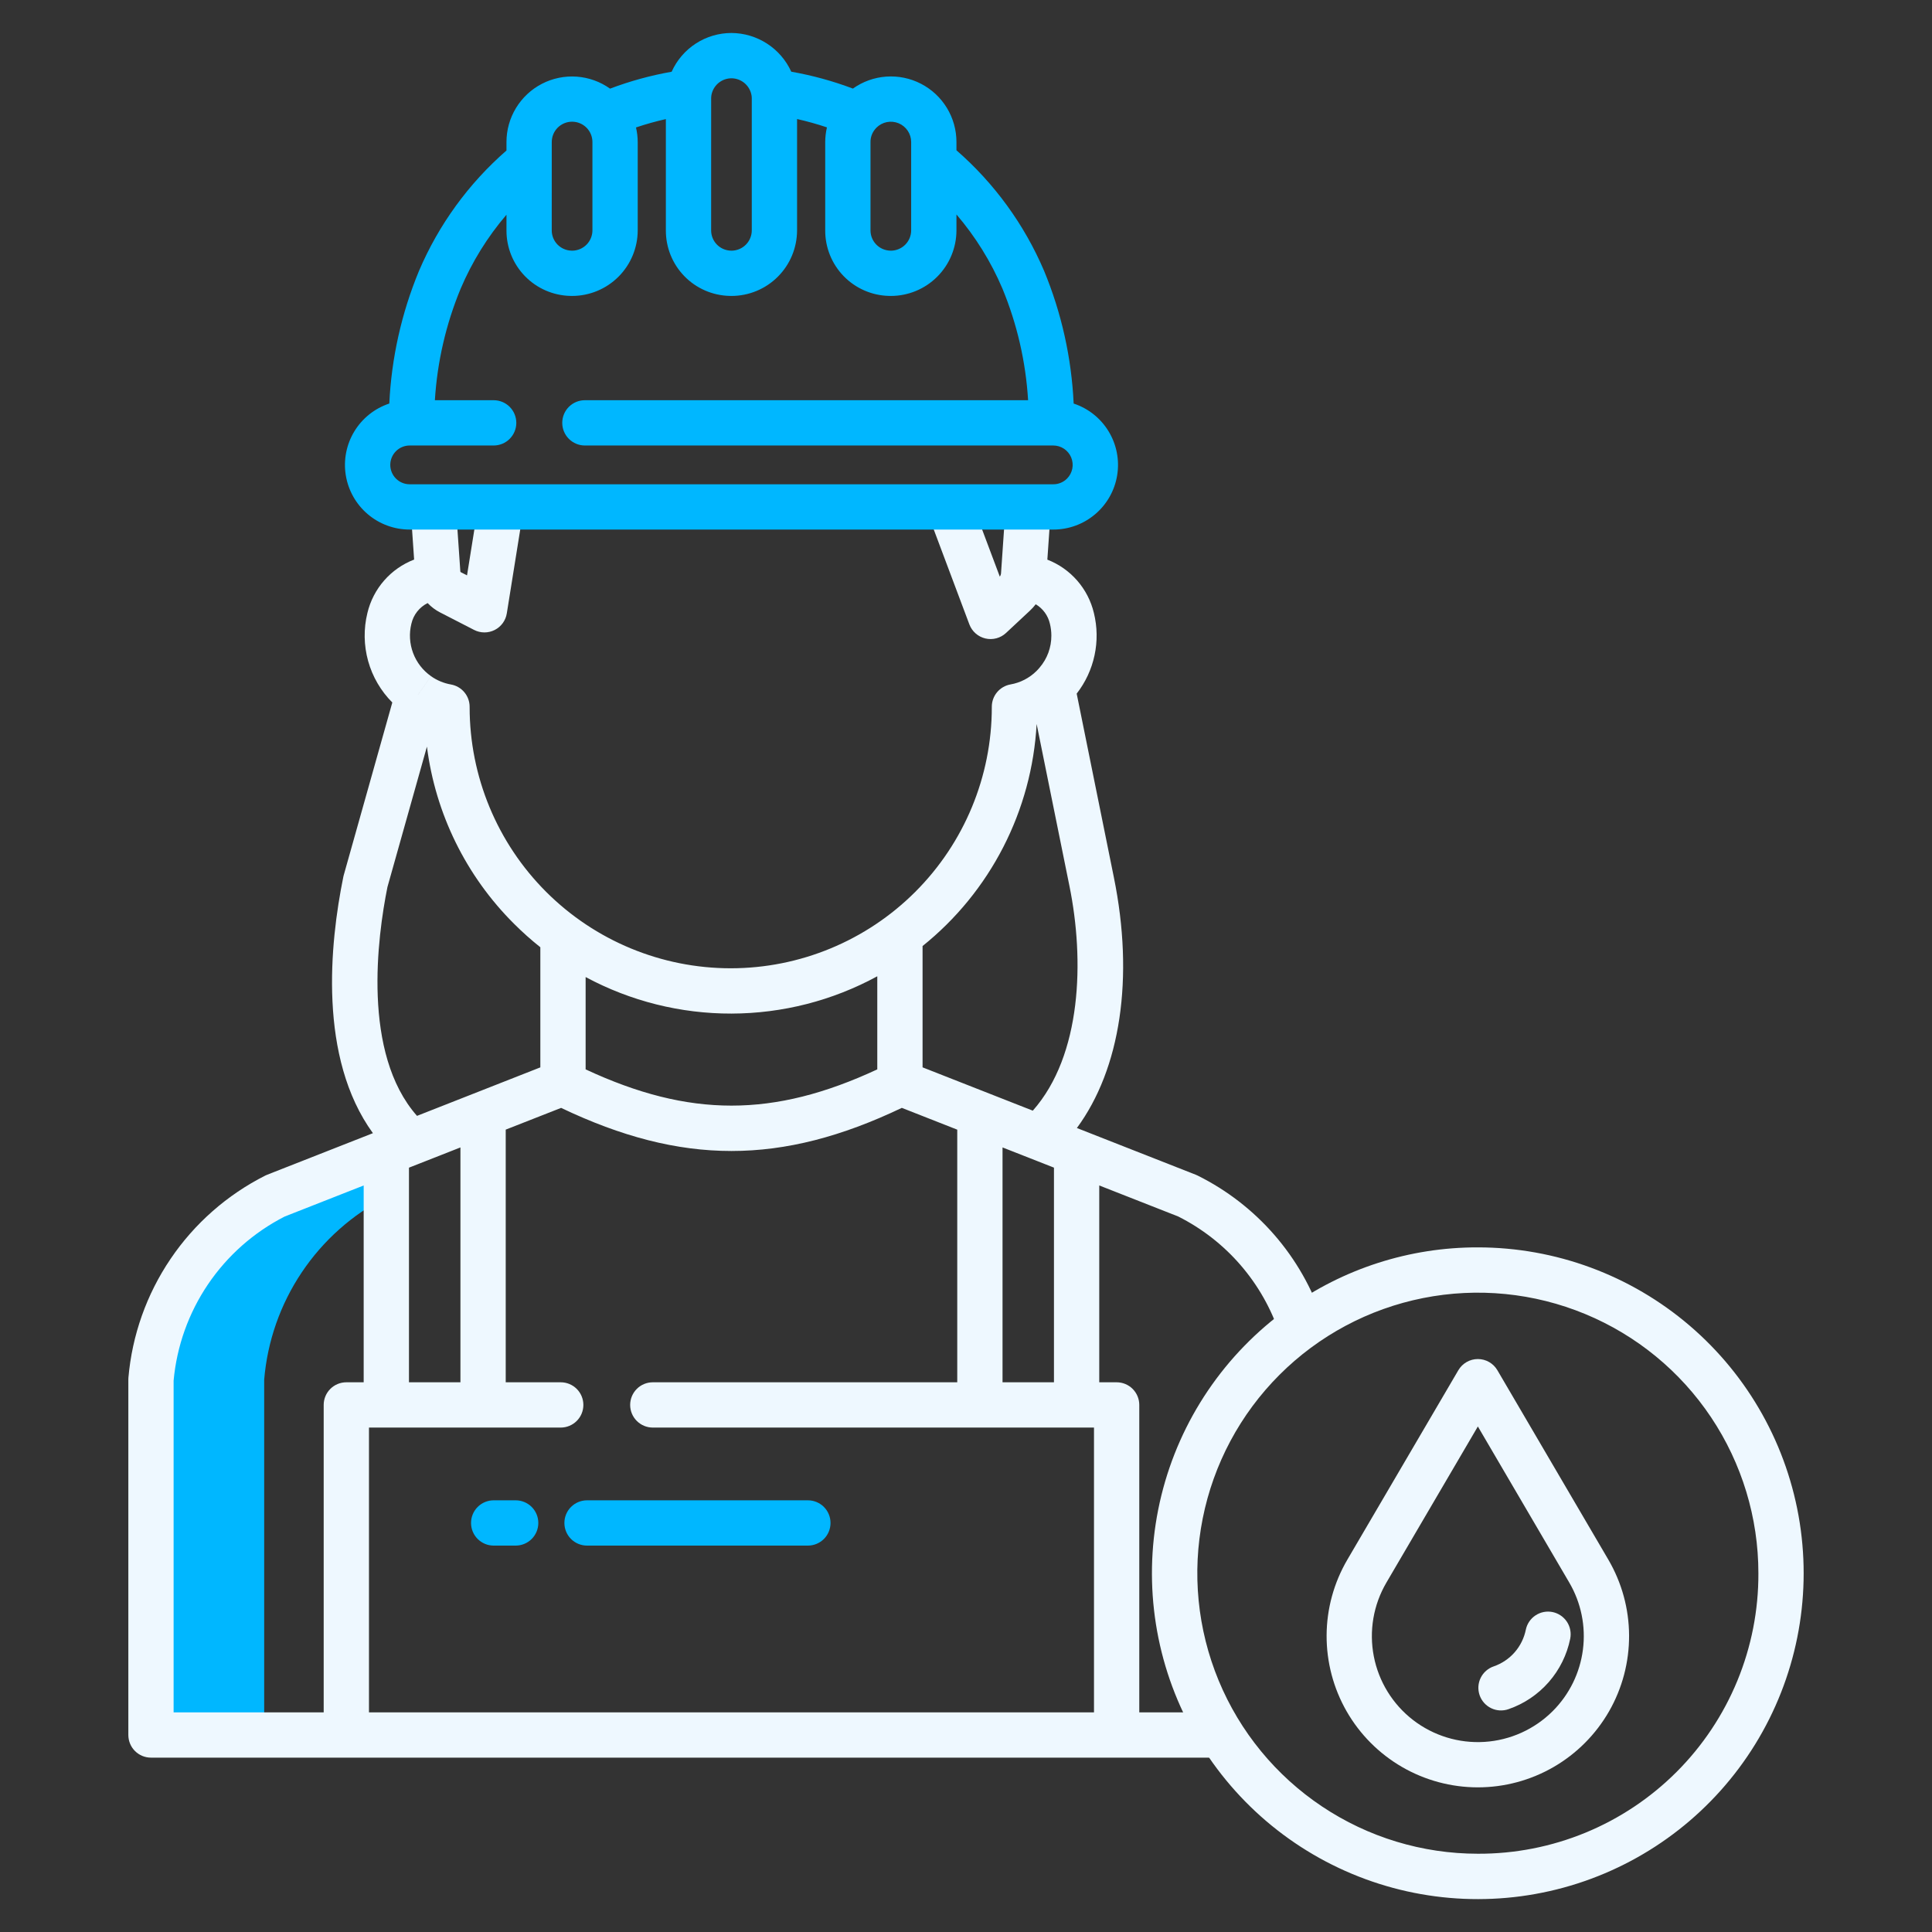 <svg width="100" height="100" viewBox="0 0 100 100" fill="none" xmlns="http://www.w3.org/2000/svg">
<rect x="0" y="0" width="100" height="100" fill="#333333" stroke="none"/>
<path d="M19.996 61.958V59.639L14.258 61.895C12.457 62.794 10.919 64.143 9.79 65.81C8.662 67.477 7.981 69.406 7.814 71.412V89.803H13.674V71.412C13.839 69.429 14.506 67.521 15.612 65.867C16.718 64.213 18.227 62.868 19.996 61.958Z" fill="#00B7FF"/>
<path d="M68.45 68.284C67.916 66.679 67.071 65.196 65.962 63.92C64.852 62.643 63.502 61.599 61.987 60.846C61.956 60.831 61.924 60.817 61.892 60.804L55.739 58.386C57.995 55.323 58.714 50.625 57.652 45.404L55.729 35.902C56.183 35.319 56.499 34.64 56.653 33.918C56.808 33.195 56.796 32.447 56.62 31.729C56.472 31.108 56.175 30.532 55.756 30.051C55.336 29.57 54.806 29.198 54.211 28.967L54.385 26.438L52.047 26.277L51.813 29.673C51.813 29.68 51.811 29.691 51.81 29.698C51.803 29.752 51.782 29.803 51.75 29.847L50.243 25.832L48.049 26.656L50.174 32.318C50.242 32.498 50.353 32.659 50.498 32.786C50.642 32.913 50.816 33.003 51.004 33.047C51.191 33.091 51.386 33.088 51.573 33.038C51.759 32.989 51.93 32.894 52.071 32.763L53.306 31.61C53.416 31.508 53.517 31.396 53.609 31.276C53.794 31.386 53.954 31.532 54.081 31.706C54.207 31.88 54.297 32.078 54.344 32.288C54.393 32.488 54.418 32.693 54.418 32.899C54.421 33.506 54.206 34.094 53.81 34.555C53.759 34.617 53.702 34.678 53.646 34.734C53.279 35.096 52.812 35.337 52.304 35.426C52.033 35.474 51.787 35.616 51.61 35.827C51.433 36.038 51.336 36.305 51.336 36.581V36.604C51.336 40.188 49.912 43.625 47.377 46.16C44.843 48.694 41.406 50.118 37.822 50.118C34.238 50.118 30.801 48.694 28.266 46.16C25.732 43.625 24.308 40.188 24.308 36.604V36.583C24.308 36.307 24.211 36.041 24.034 35.83C23.858 35.619 23.612 35.477 23.341 35.429C22.97 35.364 22.618 35.217 22.31 35.001L21.637 35.959H21.636L22.31 34.999C21.887 34.702 21.563 34.284 21.382 33.8C21.2 33.315 21.169 32.787 21.293 32.285C21.345 32.055 21.447 31.84 21.593 31.655C21.739 31.47 21.924 31.319 22.135 31.215C22.321 31.412 22.539 31.577 22.78 31.7L24.54 32.605C24.704 32.689 24.886 32.734 25.072 32.734C25.257 32.735 25.439 32.691 25.604 32.608C25.77 32.524 25.913 32.403 26.022 32.253C26.131 32.104 26.203 31.93 26.232 31.748L27.066 26.543L24.751 26.172L24.173 29.781L23.849 29.615C23.84 29.61 23.833 29.602 23.831 29.592L23.827 29.578L23.599 26.277L21.261 26.439L21.435 28.963C20.838 29.193 20.305 29.564 19.884 30.046C19.463 30.527 19.165 31.105 19.017 31.727C18.816 32.545 18.829 33.401 19.054 34.213C19.28 35.025 19.711 35.764 20.306 36.361L17.786 45.319C17.778 45.347 17.771 45.375 17.767 45.404C17.073 48.821 16.462 54.741 19.302 58.653L13.829 60.804C13.797 60.817 13.765 60.831 13.734 60.846C11.758 61.842 10.069 63.327 8.829 65.159C7.588 66.991 6.837 69.111 6.646 71.315C6.644 71.347 6.643 71.38 6.643 71.413V89.803C6.643 90.114 6.766 90.412 6.986 90.632C7.206 90.852 7.504 90.975 7.814 90.975H63.264V88.631H58.969V72.719C58.969 72.408 58.845 72.11 58.626 71.89C58.406 71.67 58.108 71.547 57.797 71.547H56.897V61.359L60.984 62.965C62.216 63.585 63.313 64.44 64.214 65.484C65.115 66.527 65.801 67.738 66.234 69.047L66.243 69.073L66.261 69.12L67.352 68.691L68.467 68.332C68.462 68.317 68.457 68.301 68.45 68.284ZM47.752 48.967C49.488 47.573 50.911 45.829 51.928 43.849C52.946 41.868 53.534 39.696 53.656 37.473L55.356 45.869C56.131 49.681 56 54.613 53.458 57.488L47.752 55.246L47.752 48.967ZM54.553 60.437V71.546H51.891V59.391L54.553 60.437ZM30.312 50.572C32.634 51.82 35.23 52.47 37.865 52.463C40.501 52.456 43.093 51.793 45.408 50.532V55.351C40.036 57.852 35.685 57.852 30.312 55.351V50.572ZM20.054 45.912L22.098 38.646C22.539 42.12 24.127 45.348 26.61 47.818C27.039 48.247 27.492 48.651 27.968 49.029V55.247L21.584 57.757C18.726 54.519 19.535 48.493 20.054 45.912ZM23.832 59.391V71.547H21.168V60.438L23.832 59.391ZM18.824 71.547H17.926C17.615 71.547 17.317 71.67 17.097 71.89C16.877 72.11 16.754 72.408 16.754 72.719V88.631H8.986V71.463C9.149 69.676 9.762 67.96 10.767 66.475C11.773 64.989 13.138 63.782 14.736 62.967L18.824 61.36V71.547ZM56.625 88.631H19.098V73.891H29.023C29.334 73.891 29.632 73.767 29.852 73.547C30.072 73.328 30.195 73.029 30.195 72.719C30.195 72.408 30.072 72.11 29.852 71.89C29.632 71.67 29.334 71.547 29.023 71.547H26.176V58.469L29.043 57.344C32.157 58.83 35.009 59.575 37.861 59.575C40.712 59.575 43.564 58.83 46.678 57.343L49.547 58.471V71.547H33.789C33.478 71.547 33.18 71.67 32.96 71.89C32.741 72.11 32.617 72.408 32.617 72.719C32.617 73.029 32.741 73.328 32.96 73.547C33.18 73.767 33.478 73.891 33.789 73.891H56.625V88.631Z" fill="#EEF8FF"/>
<path d="M26.691 77.656H25.553C25.242 77.656 24.944 77.78 24.724 77.999C24.504 78.219 24.381 78.517 24.381 78.828C24.381 79.139 24.504 79.437 24.724 79.657C24.944 79.876 25.242 80 25.553 80H26.691C27.002 80 27.3 79.876 27.52 79.657C27.74 79.437 27.863 79.139 27.863 78.828C27.863 78.517 27.74 78.219 27.52 77.999C27.3 77.78 27.002 77.656 26.691 77.656ZM41.816 77.656H30.385C30.074 77.656 29.776 77.78 29.556 77.999C29.336 78.219 29.213 78.517 29.213 78.828C29.213 79.139 29.336 79.437 29.556 79.657C29.776 79.876 30.074 80 30.385 80H41.816C42.127 80 42.425 79.876 42.645 79.657C42.865 79.437 42.988 79.139 42.988 78.828C42.988 78.517 42.865 78.219 42.645 77.999C42.425 77.78 42.127 77.656 41.816 77.656Z" fill="#00B7FF"/>
<path d="M77.505 70.924C77.402 70.747 77.254 70.601 77.077 70.499C76.9 70.397 76.699 70.344 76.494 70.344C76.29 70.344 76.089 70.397 75.912 70.499C75.734 70.601 75.587 70.747 75.483 70.924L69.739 80.728C69.042 81.918 68.671 83.27 68.665 84.648C68.659 86.026 69.016 87.382 69.701 88.578C70.387 89.773 71.376 90.767 72.568 91.458C73.761 92.149 75.115 92.513 76.493 92.513C77.871 92.513 79.225 92.149 80.418 91.458C81.61 90.767 82.599 89.773 83.285 88.578C83.97 87.382 84.328 86.026 84.321 84.648C84.315 83.27 83.944 81.918 83.248 80.728L77.505 70.924ZM80.371 88.564C79.428 89.507 78.173 90.075 76.842 90.16C75.511 90.245 74.195 89.842 73.139 89.027C72.084 88.212 71.361 87.039 71.108 85.73C70.854 84.42 71.086 83.063 71.761 81.913L76.494 73.834L81.225 81.913C81.838 82.96 82.087 84.181 81.932 85.384C81.778 86.588 81.229 87.706 80.371 88.564H80.371Z" fill="#EEF8FF"/>
<path d="M80.358 83.439C80.053 83.378 79.737 83.44 79.478 83.612C79.219 83.783 79.038 84.051 78.976 84.355C78.888 84.788 78.689 85.19 78.399 85.522C78.108 85.854 77.736 86.105 77.319 86.25C77.172 86.299 77.037 86.377 76.921 86.479C76.804 86.581 76.709 86.704 76.641 86.843C76.572 86.982 76.532 87.133 76.522 87.287C76.513 87.442 76.534 87.597 76.584 87.743C76.635 87.889 76.713 88.024 76.816 88.139C76.919 88.255 77.044 88.349 77.183 88.416C77.323 88.484 77.474 88.522 77.628 88.531C77.783 88.539 77.937 88.517 78.083 88.465C78.886 88.188 79.602 87.705 80.162 87.066C80.721 86.427 81.105 85.653 81.274 84.82C81.304 84.67 81.305 84.514 81.275 84.363C81.246 84.212 81.187 84.068 81.102 83.94C81.017 83.812 80.907 83.702 80.779 83.616C80.652 83.53 80.508 83.47 80.358 83.439Z" fill="#EEF8FF"/>
<path fill-rule="evenodd" clip-rule="evenodd" d="M54.041 14.017C54.945 16.201 55.463 18.526 55.572 20.888C56.328 21.137 56.969 21.647 57.382 22.328C57.795 23.008 57.952 23.813 57.825 24.598C57.698 25.384 57.296 26.098 56.689 26.613C56.083 27.129 55.313 27.411 54.518 27.41H21.205C20.409 27.411 19.64 27.128 19.034 26.613C18.428 26.098 18.025 25.383 17.898 24.598C17.771 23.813 17.928 23.008 18.341 22.328C18.753 21.648 19.395 21.137 20.15 20.887C20.263 18.529 20.782 16.207 21.685 14.026C22.705 11.632 24.254 9.5 26.215 7.79V7.352C26.215 6.729 26.386 6.118 26.711 5.586C27.035 5.054 27.499 4.621 28.053 4.336C28.607 4.05 29.228 3.923 29.85 3.967C30.471 4.012 31.068 4.226 31.576 4.588C32.609 4.198 33.676 3.905 34.764 3.713C35.032 3.116 35.467 2.609 36.016 2.253C36.566 1.897 37.207 1.707 37.861 1.707C38.515 1.711 39.153 1.902 39.701 2.257C40.25 2.612 40.685 3.116 40.956 3.711C42.044 3.902 43.112 4.195 44.146 4.585C44.654 4.224 45.251 4.009 45.872 3.965C46.494 3.921 47.115 4.049 47.669 4.335C48.222 4.621 48.687 5.053 49.011 5.586C49.335 6.118 49.506 6.729 49.506 7.352V7.779C51.469 9.489 53.019 11.622 54.041 14.017ZM45.291 6.691C45.138 6.877 45.055 7.111 45.057 7.352L45.057 11.922C45.056 12.195 45.161 12.457 45.351 12.653C45.54 12.85 45.799 12.964 46.072 12.973L46.125 12.975C46.401 12.97 46.665 12.858 46.859 12.661C47.053 12.464 47.162 12.198 47.162 11.922V7.352C47.162 7.144 47.1 6.94 46.984 6.767C46.868 6.595 46.704 6.46 46.512 6.38C46.32 6.301 46.108 6.28 45.904 6.32C45.7 6.361 45.513 6.461 45.365 6.608C45.339 6.634 45.315 6.662 45.291 6.691ZM36.82 4.947C36.812 4.999 36.808 5.051 36.809 5.104L36.808 11.922C36.807 12.194 36.912 12.457 37.101 12.653C37.29 12.85 37.549 12.964 37.821 12.973L37.874 12.975C38.151 12.97 38.414 12.858 38.609 12.661C38.803 12.464 38.912 12.198 38.912 11.922V5.105C38.912 5.053 38.909 5.001 38.901 4.949C38.862 4.7 38.736 4.474 38.546 4.309C38.355 4.145 38.113 4.054 37.861 4.052C37.61 4.053 37.367 4.143 37.176 4.306C36.985 4.47 36.859 4.696 36.82 4.944V4.947ZM28.867 6.607C28.669 6.805 28.559 7.072 28.559 7.352L28.558 11.922C28.557 12.195 28.662 12.457 28.852 12.654C29.042 12.85 29.301 12.965 29.573 12.973L29.627 12.975C29.903 12.97 30.167 12.858 30.361 12.661C30.555 12.464 30.664 12.198 30.664 11.922V7.352C30.664 7.072 30.553 6.805 30.356 6.607C30.158 6.41 29.89 6.299 29.611 6.299C29.332 6.299 29.064 6.41 28.867 6.607ZM54.903 24.99C55.026 24.939 55.136 24.865 55.23 24.771C55.37 24.63 55.464 24.451 55.503 24.257C55.541 24.062 55.52 23.86 55.444 23.677C55.368 23.494 55.239 23.338 55.075 23.228C54.91 23.118 54.716 23.059 54.518 23.059H30.273C29.963 23.059 29.665 22.935 29.445 22.715C29.225 22.496 29.102 22.198 29.102 21.887C29.102 21.576 29.225 21.278 29.445 21.058C29.665 20.838 29.963 20.715 30.273 20.715H53.214C53.094 18.727 52.645 16.774 51.884 14.934C51.292 13.542 50.49 12.25 49.506 11.101V11.921C49.505 12.822 49.148 13.685 48.511 14.322C47.875 14.959 47.012 15.317 46.111 15.318C46.084 15.318 46.055 15.317 46.026 15.316H46.011C45.126 15.295 44.285 14.927 43.668 14.293C43.052 13.658 42.709 12.807 42.713 11.922V7.352C42.714 7.096 42.744 6.842 42.802 6.593C42.294 6.423 41.778 6.278 41.256 6.161V11.921C41.255 12.822 40.898 13.685 40.261 14.322C39.625 14.959 38.762 15.317 37.861 15.318C37.835 15.318 37.805 15.317 37.776 15.316H37.761C36.877 15.294 36.036 14.927 35.42 14.292C34.803 13.657 34.461 12.806 34.465 11.922V6.164C33.943 6.281 33.427 6.426 32.919 6.597C32.977 6.844 33.007 7.097 33.008 7.352V11.922C33.007 12.822 32.649 13.686 32.013 14.322C31.376 14.959 30.513 15.317 29.612 15.318C29.586 15.318 29.556 15.317 29.527 15.316H29.512C28.627 15.294 27.787 14.927 27.17 14.292C26.554 13.658 26.211 12.807 26.215 11.922V11.114C25.233 12.261 24.433 13.552 23.843 14.942C23.082 16.779 22.632 18.73 22.509 20.715H25.552C25.863 20.715 26.161 20.838 26.381 21.058C26.6 21.278 26.724 21.576 26.724 21.887C26.724 22.198 26.6 22.496 26.381 22.715C26.161 22.935 25.863 23.059 25.552 23.059H21.205C20.939 23.059 20.683 23.164 20.495 23.353C20.307 23.541 20.201 23.796 20.201 24.062C20.201 24.329 20.307 24.584 20.495 24.772C20.683 24.961 20.939 25.066 21.205 25.066H54.518C54.65 25.067 54.781 25.041 54.903 24.99Z" fill="#00B7FF"/>
<path fill-rule="evenodd" clip-rule="evenodd" d="M76.494 64.564C72.966 64.556 69.525 65.662 66.662 67.724C63.395 70.067 61.072 73.499 60.112 77.403C59.152 81.308 59.618 85.426 61.426 89.017C63.234 92.608 66.266 95.435 69.974 96.988C73.682 98.542 77.823 98.719 81.651 97.489C85.478 96.259 88.741 93.703 90.85 90.28C92.959 86.857 93.776 82.793 93.154 78.821C92.532 74.849 90.512 71.23 87.457 68.616C84.403 66.002 80.515 64.565 76.494 64.564ZM68.427 93.502C70.815 95.098 73.622 95.949 76.494 95.949C78.403 95.957 80.295 95.587 82.06 94.861C83.825 94.134 85.429 93.065 86.779 91.715C88.129 90.365 89.198 88.761 89.925 86.996C90.652 85.23 91.022 83.339 91.014 81.43C91.014 78.558 90.162 75.75 88.567 73.362C86.972 70.974 84.704 69.113 82.05 68.014C79.397 66.915 76.477 66.627 73.661 67.187C70.844 67.747 68.256 69.13 66.226 71.161C64.195 73.192 62.812 75.779 62.252 78.596C61.691 81.413 61.979 84.333 63.078 86.986C64.177 89.639 66.039 91.907 68.427 93.502Z" fill="#EEF8FF"/>
</svg>
